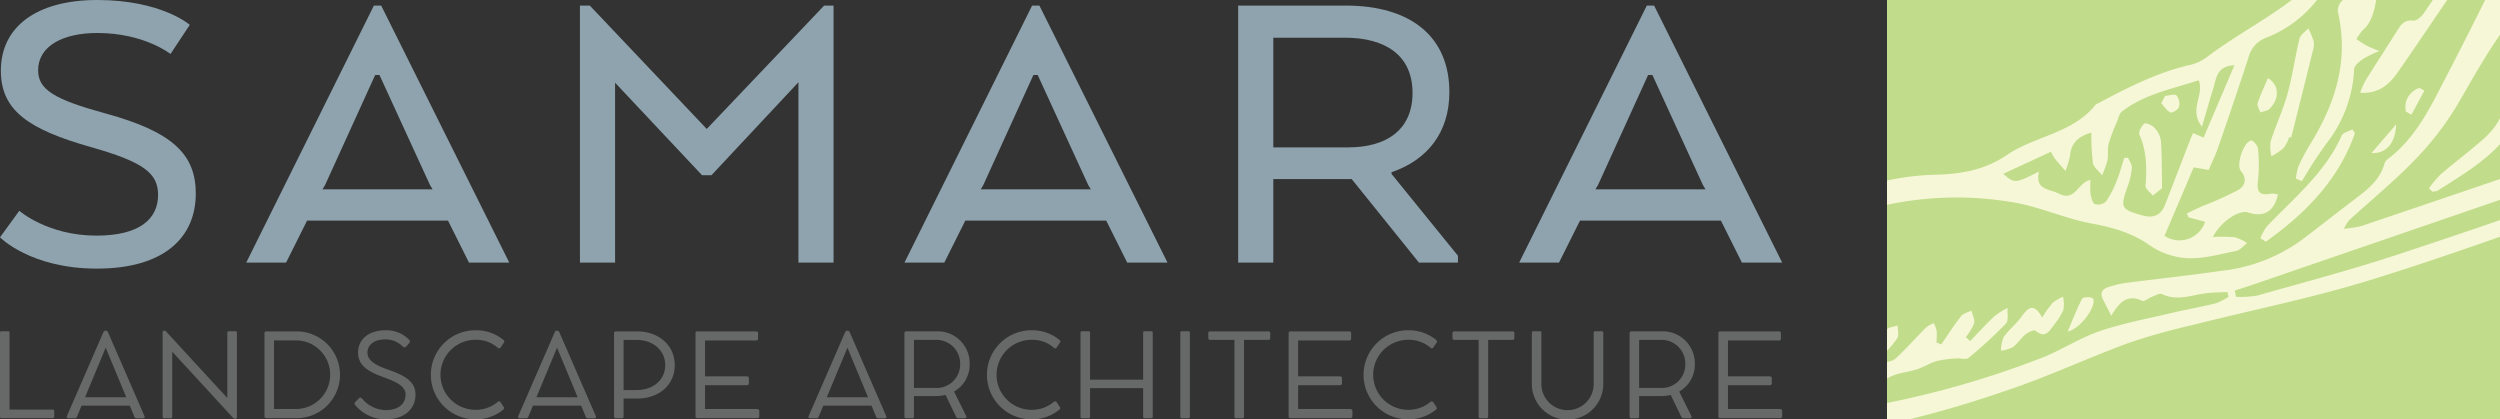 <svg xmlns="http://www.w3.org/2000/svg" viewBox="0 0 476.94 80"><rect x="0" y="0" width="476.94" height="80" fill="#333333" stroke="none"/><path d="M3.679,40.211s5.394,4.741,14.711,4.741c8.254,0,11.768-3.187,11.768-7.765,0-4.167-2.778-6.293-12.912-9.153C5.476,24.682.164,21.087.164,13.486.164,5.068,7.029,0,18.552,0c12.26,0,17.654,4.741,17.654,4.741l-3.679,5.558S27.542,6.294,18.552,6.294c-6.62,0-11.278,2.533-11.278,7.11,0,3.679,3.024,5.558,12.914,8.255,12.832,3.514,17.163,7.846,17.163,15.283,0,8.091-5.722,14.303-18.879,14.303C5.803,51.244,0,45.279,0,45.279Z" style="fill:#8ea3ae"/><path d="M71.33,1.063h1.39L97.157,50.1H89.474L85.47,42.091H58.58L54.576,50.1H46.975Zm1.063,13.24h-.817L62.014,35.307l-.491.817H82.527l-.49-.817Z" style="fill:#8ea3ae"/><path d="M152.321,15.692,135.73,33.427h-1.798l-16.59-17.653V50.1H110.64V1.063H112.52L134.831,24.601,157.225,1.063h1.798V50.1h-6.702Z" style="fill:#8ea3ae"/><path d="M196.904,1.063h1.39L222.731,50.1H215.048l-4.005-8.009H184.154L180.15,50.1h-7.601Zm1.063,13.24H197.15l-9.562,21.005-.491.817h21.005l-.49-.817Z" style="fill:#8ea3ae"/><path d="M276.505,17.572c0,7.846-4.33,12.995-11.033,15.283v.327l12.668,15.611V50.1h-7.437L257.871,34.163H242.916V50.1h-6.702V1.063h20.512C268.986,1.063,276.505,6.866,276.505,17.572ZM256.565,7.193H242.916V28.116h14.301c7.193,0,12.26-3.269,12.26-10.38S264.41,7.193,256.565,7.193Z" style="fill:#8ea3ae"/><path d="M314.173,1.063h1.39L340,50.1h-7.683l-4.004-8.009H301.423L297.419,50.1h-7.601Zm1.064,13.24h-.818l-9.561,21.005-.492.817H325.37l-.49-.817Z" style="fill:#8ea3ae"/><path d="M10.338,78.431V79.488a.253.253,0,0,1-.283.283H.283A.253.253,0,0,1,0,79.488V63.464a.25.25,0,0,1,.283-.272H1.547a.247.247,0,0,1,.272.272v14.684h8.246A.25.25,0,0,1,10.338,78.431Z" style="fill:#676868"/><path d="M27.288,79.804H26.003a.416.416,0,0,1-.36-.294l-.882-2.113H15.556l-.871,2.102a.43.43,0,0,1-.37.294H13.051c-.283,0-.392-.163-.283-.425l6.95-15.98a.462.462,0,0,1,.403-.305h.087a.474.474,0,0,1,.403.316l6.95,15.98C27.67,79.619,27.561,79.804,27.288,79.804Zm-3.192-4.009-3.932-9.466L16.221,75.795Z" style="fill:#676868"/><path d="M45.198,63.464V79.553a.313.313,0,0,1-.316.349h-.011a.691.691,0,0,1-.479-.262L32.856,67.092V79.521a.244.244,0,0,1-.261.272H31.32a.259.259,0,0,1-.294-.272v-16.1a.309.309,0,0,1,.316-.338h.011c.174,0,.294.12.458.294l11.558,12.56V63.464a.25.25,0,0,1,.283-.272h1.264A.255.255,0,0,1,45.198,63.464Z" style="fill:#676868"/><path d="M50.458,63.562a.308.308,0,0,1,.349-.338h5.577a8.277,8.277,0,1,1-.076,16.547h-5.49a.319.319,0,0,1-.359-.348ZM56.297,78.028a6.548,6.548,0,1,0,.076-13.094l-4.096.011V78.028Z" style="fill:#676868"/><path d="M67.72,77.222a.374.374,0,0,1,.065-.534l.773-.773c.152-.12.338-.065.523.131a6.092,6.092,0,0,0,4.401,2.2c2.473,0,3.889-1.133,3.889-2.974,0-1.634-1.808-2.418-4.139-3.29-2.811-1.013-4.924-2.135-4.924-4.728,0-2.516,2.037-4.248,5.251-4.248a6.014,6.014,0,0,1,4.521,1.841.397.397,0,0,1,.033.555l-.632.719c-.196.229-.414.163-.654-.022A4.592,4.592,0,0,0,73.482,64.75c-2.124,0-3.377,1.057-3.377,2.527,0,1.677,1.895,2.505,4.03,3.279,2.593.915,5.131,2.004,5.131,4.684,0,2.919-2.255,4.76-5.708,4.76A7.529,7.529,0,0,1,67.72,77.222Z" style="fill:#676868"/><path d="M95.46,76.678l.675,1.035c.087.12.022.338-.163.468A8.207,8.207,0,0,1,90.852,80a8.498,8.498,0,1,1,0-16.993,8.251,8.251,0,0,1,5.163,1.819c.24.196.218.381.142.49l-.686,1.024a.334.334,0,0,1-.512,0,6.193,6.193,0,0,0-4.107-1.514,6.679,6.679,0,1,0,0,13.355,6.421,6.421,0,0,0,4.085-1.503A.373.373,0,0,1,95.46,76.678Z" style="fill:#676868"/><path d="M113.396,79.804H112.11a.416.416,0,0,1-.359-.294l-.882-2.113h-9.205l-.871,2.102a.43.43,0,0,1-.37.294H99.158c-.283,0-.392-.163-.283-.425l6.95-15.98a.462.462,0,0,1,.403-.305h.087a.474.474,0,0,1,.403.316l6.95,15.98C113.777,79.619,113.668,79.804,113.396,79.804Zm-3.192-4.009-3.932-9.466-3.943,9.466Z" style="fill:#676868"/><path d="M128.725,69.651c0,3.78-3.007,6.383-7.146,6.383h-2.614v3.41a.323.323,0,0,1-.338.349h-1.133a.326.326,0,0,1-.349-.349V63.562a.329.329,0,0,1,.349-.338h4.085C125.718,63.224,128.725,65.926,128.725,69.651Zm-1.819,0c0-2.789-2.288-4.804-5.447-4.804h-2.494v9.564h2.494C124.618,74.412,126.906,72.484,126.906,69.651Z" style="fill:#676868"/><path d="M144.854,78.431v1.002a.339.339,0,0,1-.381.338H133.035c-.25,0-.349-.109-.349-.348V63.562c0-.229.098-.338.349-.338h11.198c.24,0,.381.131.381.327v1.057a.336.336,0,0,1-.381.349h-9.728v6.841h7.93c.272,0,.436.131.436.359v.991c0,.207-.163.338-.436.338h-7.93v4.542h9.88C144.669,78.028,144.854,78.181,144.854,78.431Z" style="fill:#676868"/><path d="M168.793,79.804h-1.285a.416.416,0,0,1-.359-.294l-.882-2.113h-9.205l-.872,2.102a.429.429,0,0,1-.37.294h-1.264c-.283,0-.392-.163-.283-.425l6.95-15.98a.461.461,0,0,1,.403-.305h.087a.474.474,0,0,1,.403.316l6.95,15.98C169.174,79.619,169.065,79.804,168.793,79.804Zm-3.192-4.009-3.932-9.466-3.943,9.466Z" style="fill:#676868"/><path d="M184.329,79.379c.109.218.011.414-.229.414h-1.318a.472.472,0,0,1-.381-.283l-2.015-4.172a7.501,7.501,0,0,1-1.819.218h-4.205v3.889a.318.318,0,0,1-.338.349H172.891a.321.321,0,0,1-.348-.349V63.551a.323.323,0,0,1,.348-.338h5.675a6.117,6.117,0,0,1,6.427,6.22,5.906,5.906,0,0,1-2.985,5.261Zm-1.155-9.956a4.53,4.53,0,0,0-4.717-4.586h-4.096v9.172h4.096A4.481,4.481,0,0,0,183.174,69.423Z" style="fill:#676868"/><path d="M201.549,76.678l.675,1.035a.366.366,0,0,1-.163.468A8.206,8.206,0,0,1,196.941,80a8.498,8.498,0,1,1,0-16.993,8.251,8.251,0,0,1,5.163,1.819c.24.196.218.381.142.49L201.56,66.34a.334.334,0,0,1-.512,0,6.193,6.193,0,0,0-4.107-1.514,6.679,6.679,0,1,0,0,13.355,6.421,6.421,0,0,0,4.085-1.503A.373.373,0,0,1,201.549,76.678Z" style="fill:#676868"/><path d="M219.916,63.464V79.521a.255.255,0,0,1-.283.272h-1.274a.247.247,0,0,1-.272-.272V74.041H207.955v5.479a.247.247,0,0,1-.272.272h-1.264a.25.25,0,0,1-.283-.272V63.464a.25.25,0,0,1,.283-.272h1.264a.247.247,0,0,1,.272.272v8.965h10.131v-8.965a.247.247,0,0,1,.272-.272h1.274A.255.255,0,0,1,219.916,63.464Z" style="fill:#676868"/><path d="M227.001,79.521a.255.255,0,0,1-.283.272H225.443a.239.239,0,0,1-.261-.272V63.464a.239.239,0,0,1,.261-.272h1.274a.255.255,0,0,1,.283.272Z" style="fill:#676868"/><path d="M230.515,63.551a.301.301,0,0,1,.338-.327h11.155a.295.295,0,0,1,.316.327v.937a.307.307,0,0,1-.316.349h-4.684V79.444a.308.308,0,0,1-.338.349h-1.144a.308.308,0,0,1-.338-.349V64.837h-4.651a.313.313,0,0,1-.338-.349Z" style="fill:#676868"/><path d="M258.005,78.431v1.002a.339.339,0,0,1-.381.338H246.186c-.251,0-.349-.109-.349-.348V63.562c0-.229.098-.338.349-.338H257.384c.24,0,.381.131.381.327v1.057a.336.336,0,0,1-.381.349h-9.728v6.841h7.93c.272,0,.436.131.436.359v.991c0,.207-.163.338-.436.338h-7.93v4.542h9.88C257.82,78.028,258.005,78.181,258.005,78.431Z" style="fill:#676868"/><path d="M273.399,76.678l.675,1.035a.366.366,0,0,1-.163.468A8.206,8.206,0,0,1,268.791,80a8.498,8.498,0,1,1,0-16.993,8.251,8.251,0,0,1,5.163,1.819c.24.196.218.381.142.49L273.41,66.34a.334.334,0,0,1-.512,0,6.193,6.193,0,0,0-4.107-1.514,6.679,6.679,0,1,0,0,13.355,6.421,6.421,0,0,0,4.085-1.503A.373.373,0,0,1,273.399,76.678Z" style="fill:#676868"/><path d="M277.096,63.551a.301.301,0,0,1,.338-.327h11.155a.295.295,0,0,1,.316.327v.937a.307.307,0,0,1-.316.349h-4.684V79.444a.308.308,0,0,1-.338.349H282.423a.308.308,0,0,1-.338-.349V64.837H277.434a.313.313,0,0,1-.338-.349Z" style="fill:#676868"/><path d="M294.059,73.159a4.99,4.99,0,1,0,9.978,0v-9.684a.257.257,0,0,1,.294-.283h1.242a.257.257,0,0,1,.294.283v9.739a6.814,6.814,0,1,1-13.627-.076V63.475c0-.196.098-.283.272-.283h1.285c.174,0,.261.087.261.283Z" style="fill:#676868"/><path d="M322.673,79.379c.109.218.011.414-.229.414h-1.318a.472.472,0,0,1-.381-.283L318.73,75.338a7.501,7.501,0,0,1-1.819.218h-4.205v3.889a.318.318,0,0,1-.338.349h-1.133a.321.321,0,0,1-.349-.349V63.551a.323.323,0,0,1,.349-.338h5.675a6.117,6.117,0,0,1,6.427,6.22,5.906,5.906,0,0,1-2.985,5.261Zm-1.155-9.956a4.53,4.53,0,0,0-4.717-4.586h-4.096v9.172h4.096A4.481,4.481,0,0,0,321.519,69.423Z" style="fill:#676868"/><path d="M340,78.431v1.002a.339.339,0,0,1-.381.338H328.181c-.25,0-.349-.109-.349-.348V63.562c0-.229.098-.338.349-.338h11.198c.24,0,.381.131.381.327v1.057a.336.336,0,0,1-.381.349h-9.728v6.841h7.93c.272,0,.436.131.436.359v.991c0,.207-.163.338-.436.338h-7.93v4.542h9.88C339.815,78.028,340,78.181,340,78.431Z" style="fill:#676868"/><rect x="359.995" width="116.945" height="80" style="fill:none"/><rect x="359.995" width="116.945" height="80" style="fill:#c1dc8a"/><path d="M399.318,56.936c.672,1.401-2.231,5.676-4.866,6.327,1.067-2.506,1.819-4.5,2.818-6.366a2.463,2.463,0,0,1,2.048.039M446.733,25.87c-3.169,7.128-9.139,11.912-14.31,17.365a9.739,9.739,0,0,0-1.199,2.21c.348.219.698.444,1.044.666,7.505-5.348,13.819-11.697,16.999-20.685l-.474-.753c-.705.389-1.798.61-2.06,1.196m5.677,3.335c2.839.131,4.566-1.859,4.725-5.488q-2.364,2.743-4.725,5.488M389.599,60.578c-1.743-3.139-2.852-1.654-4.107.032-.978,1.322-2.327,2.371-3.257,3.711a6.787,6.787,0,0,0-.496,2.596,7.251,7.251,0,0,0,2.28-.696c.897-.667,1.512-1.705,2.387-2.42.516-.423,1.632-.94,1.901-.718,1.841,1.535,2.651.139,3.529-1.084a12.682,12.682,0,0,0,1.815-2.866,6.976,6.976,0,0,0-.07-2.532,9.033,9.033,0,0,0-2.01,1.191,23.156,23.156,0,0,0-1.972,2.786m-6.602-1.85a15.824,15.824,0,0,0-2.552,1.634c-1.591,1.502-3.063,3.132-4.581,4.709-.278-.249-.553-.502-.834-.754a10.424,10.424,0,0,0,1.586-2.639c.185-.721-.322-1.619-.522-2.438-.674.358-1.557.552-1.988,1.1-1.345,1.721-2.523,3.572-3.768,5.374-.308-.135-.611-.276-.922-.414a13.175,13.175,0,0,0,.067-2.128,6.413,6.413,0,0,0-.579-1.537,6.617,6.617,0,0,0-1.465.848c-1.968,1.976-3.82,4.071-5.865,5.964a3.138,3.138,0,0,1-1.579.586v3.174a10.651,10.651,0,0,1,1.6-.726c1.362-.431,2.809-.593,4.163-1.041,1.296-.427,2.48-1.213,3.79-1.574a20.77,20.77,0,0,1,3.799-.48c.743-.066,1.751.273,2.196-.099a84.263,84.263,0,0,0,7.139-6.549C383.236,61.159,382.917,59.754,382.997,58.728ZM362.018,62.083c-.666.25-1.637.319-2.023.729v4.125a19.817,19.817,0,0,0,1.958-2.409C362.336,63.95,362.019,62.912,362.018,62.083ZM462.514,17.288c-.306-.169-.615-.336-.924-.508a3.794,3.794,0,0,0-2.596,4.506c.352.202.702.401,1.048.603l2.472-4.601M410.71,37.313c.488-.389.977-.778,1.759-1.398-.051-3.016-.012-6.047-.214-9.061a4.582,4.582,0,0,0-1.262-2.504c-.437-.486-1.662-.984-1.926-.759-.545.472-1.149,1.617-.917,2.123,1.424,3.165,1.406,6.413,1.173,9.756-.04.58.902,1.231,1.387,1.843m3.369-15.86c.353.156,1.477-.549,1.62-1.052a2.51,2.51,0,0,0-.461-2.188c-.397-.351-1.432.02-2.179.072q-.378.699-.747,1.406c.574.617,1.057,1.448,1.766,1.762m18.919-.706c1.957-2.001,1.813-4.525-.317-5.86-.68,1.598-1.445,3.154-1.979,4.788-.159.485.326,1.179.519,1.777.603-.225,1.369-.287,1.777-.704m8.238-11.06a3.981,3.981,0,0,0,.164-1.813,16.193,16.193,0,0,0-1.032-2.469c-.583.647-1.497,1.213-1.679,1.956-.853,3.487-1.331,7.07-2.285,10.527-.863,3.108-2.254,6.069-3.243,9.148a7.947,7.947,0,0,0,.168,2.775,12.863,12.863,0,0,0,2.331-1.565,7.9,7.9,0,0,0,1.077-2.091c.123.027.248.056.371.088,1.379-5.519,2.769-11.033,4.127-16.557M476.94,22.586c-.17.291-.333.587-.503.878a15.731,15.731,0,0,1-3.363,3.657c-2.453,2.131-5.059,4.082-7.522,6.2a19.872,19.872,0,0,0-2.162,2.607c.213.208.432.415.646.623a2.666,2.666,0,0,0,.994-.167c4.232-2.69,8.534-5.227,11.91-8.871Zm0,19.397c-6.369,2.211-12.768,4.343-19.167,6.46-8.934,2.957-18.058,5.37-27.122,7.933a18.768,18.768,0,0,1-4.063.252c-.088-.395-.171-.791-.256-1.19,1.374-.447,2.752-.886,4.118-1.355q23.248-7.974,46.49-15.957v-3.97q-13.192,4.488-26.394,8.948a22.909,22.909,0,0,1-3.382.538,9.246,9.246,0,0,1,.993-1.629c4.194-3.832,8.628-7.439,12.555-11.527a56.774,56.774,0,0,0,8.136-10.558c2.621-4.497,5.119-9.031,8.092-13.286V0h-2.838q-3.591,7.238-7.31,14.411c-3.033,5.822-5.832,11.89-11.347,15.995a1.738,1.738,0,0,0-.564.873c-.855,2.997-3.109,4.798-5.444,6.566-3.495,2.645-6.93,5.369-10.428,8.012A31.985,31.985,0,0,1,423.92,51.648c-6.181.887-12.394,1.553-18.584,2.357a19.622,19.622,0,0,0-3.072.752c-1.259.375-1.68,1.178-1.052,2.405.456.897.913,1.786,1.577,3.082,1.512-2.611,3.069-4.167,5.892-2.86.414.189,1.223-.528,1.873-.766.633-.231,1.463-.73,1.911-.514,2.821,1.372,5.525.22,8.28-.139,1.388-.184,2.803-.176,4.203-.253.067.301.133.601.203.905a11.262,11.262,0,0,1-2.387,1.237c-2.807.693-5.67,1.186-8.488,1.854-4.611,1.092-9.31,1.954-13.771,3.486-3.936,1.353-7.49,3.77-11.397,5.229a178.273,178.273,0,0,1-29.112,8.454V80h4.23c6.711-1.615,13.334-3.67,19.903-5.953,7.402-2.57,14.533-5.888,21.884-8.592a120.4,120.4,0,0,1,12.14-3.416c11.349-2.869,22.871-5.167,34.036-8.611,8.31-2.559,16.541-5.381,24.753-8.261ZM457.352,13.913c3.224-4.6,6.339-9.279,9.515-13.913H464.12q-.869,1.273-1.738,2.546c-.44.649-1.385,1.463-1.997,1.387-1.698-.205-2.347.78-3.068,1.923-2.003,3.188-4.06,6.343-6.057,9.537a17.382,17.382,0,0,0-1.002,2.311C453.74,17.905,455.777,16.169,457.352,13.913ZM359.995,34.439a50.627,50.627,0,0,1,9.403-1.117c4.886-.124,9.372-.957,13.469-3.756,5.38-3.669,12.61-4.108,16.954-9.635.095-.124.312-.15.465-.233,5.511-2.925,11.044-5.786,17.187-7.234a9.079,9.079,0,0,0,3.384-1.453c4.73-3.616,9.999-6.463,14.791-9.869C436.172.771,436.685.388,437.195,0h4.828L441.98.056a22.652,22.652,0,0,1-9.634,7.128,5.435,5.435,0,0,0-3.373,3.726c-1.869,5.782-3.838,11.53-5.82,17.273-.482,1.397-1.145,2.731-1.792,4.243-.712-.126-1.455-.251-2.857-.49-1.815,4.266-3.662,8.589-5.57,13.058a5.153,5.153,0,0,0,7.738-2.686c-1.062-.285-2.116-.568-3.17-.85-.098-.249-.194-.501-.295-.752,1.004-.473,2.005-.968,3.026-1.417a63.173,63.173,0,0,0,6.821-3.074c1.219-.727,1.7-2.13.442-3.622-.96-1.134.563-5.579,1.964-5.798.364-.062,1.252.963,1.3,1.536a28.076,28.076,0,0,1,.013,6.13c-.333,2.305.463,2.9,2.56,2.469a3.866,3.866,0,0,1,1.245.18c-.718,3.261-2.7,4.412-5.688,3.425-1.688-.557-5.182,1.667-6.722,4.677a30.261,30.261,0,0,1,4.204.052,8.431,8.431,0,0,1,2.32,1.113c-.694.516-1.327,1.34-2.093,1.5-3.08.622-6.225,1.511-9.305,1.386a14.242,14.242,0,0,1-7.229-2.489c-3.437-2.429-7.109-3.396-11.147-4.153-5.164-.969-10.088-3.315-15.264-4.083a63.685,63.685,0,0,0-23.657.54Zm22.17-1.274c2.194,1.876,2.194,1.876,6.842-.437-.856,3.51,1.905,3.264,3.839,4.236,3.07,1.542,3.546-2.166,5.969-2.649a16.609,16.609,0,0,0,.025,2.779c.119.683.397,1.699.866,1.876a2.276,2.276,0,0,0,2.076-.551,18.616,18.616,0,0,0,2.023-3.898c.58-1.422.974-2.921,1.448-4.392.244-.009.485-.021.729-.03.259.636.772,1.296.725,1.912a13.455,13.455,0,0,1-.807,3.57c-1.454,4.022-1.268,4.372,2.764,5.5,2.152.606,3.596.015,4.406-2.076q2.323-6.026,4.647-12.041c.185-.479.399-.949.666-1.574.807.346,1.485.635,2.011.858,1.95-4.58,3.914-9.189,5.878-13.793-3.448.115-3.465,2.633-4.102,4.657-.667,2.118-1.261,4.255-2.087,7.063-2.604-3.328.514-5.998-.629-8.86-5.003,1.662-10.286,2.604-14.621,5.946-.542.417-.714,1.339-1.002,2.049a34.146,34.146,0,0,0-1.543,4.1c-.264,1.018-.036,2.153-.24,3.198a19.363,19.363,0,0,1-1.012,2.834c-.611-.781-1.597-1.493-1.758-2.353a42.003,42.003,0,0,1-.295-5.786c-2.49.721-3.827,1.945-4.065,4.368a15.195,15.195,0,0,1-.893,2.935c-.681-.79-1.372-1.574-2.029-2.381a11.124,11.124,0,0,1-.727-1.27C388.285,30.334,385.345,31.697,382.165,33.165ZM453.296,0h-6.311c-.041.035-.083.068-.124.103a2.682,2.682,0,0,0-.86,2.128c2.162,9.282-.463,17.517-5.293,25.319a37.573,37.573,0,0,0-2.225,4.199,10.444,10.444,0,0,0-.48,2.315c.383.17.769.336,1.149.503a87.157,87.157,0,0,1,4.763-7.305,24.799,24.799,0,0,0,5.204-14.099c.049-.681.994-1.407,1.677-1.902A21.135,21.135,0,0,1,453.91,9.745c-1.3-.558-1.895-.759-2.437-1.058-.66-.356-1.272-.798-1.905-1.206a7.824,7.824,0,0,1,1.271-1.807C452.15,4.632,453.025,2.266,453.296,0Z" style="fill:#f5f7d6"/></svg>